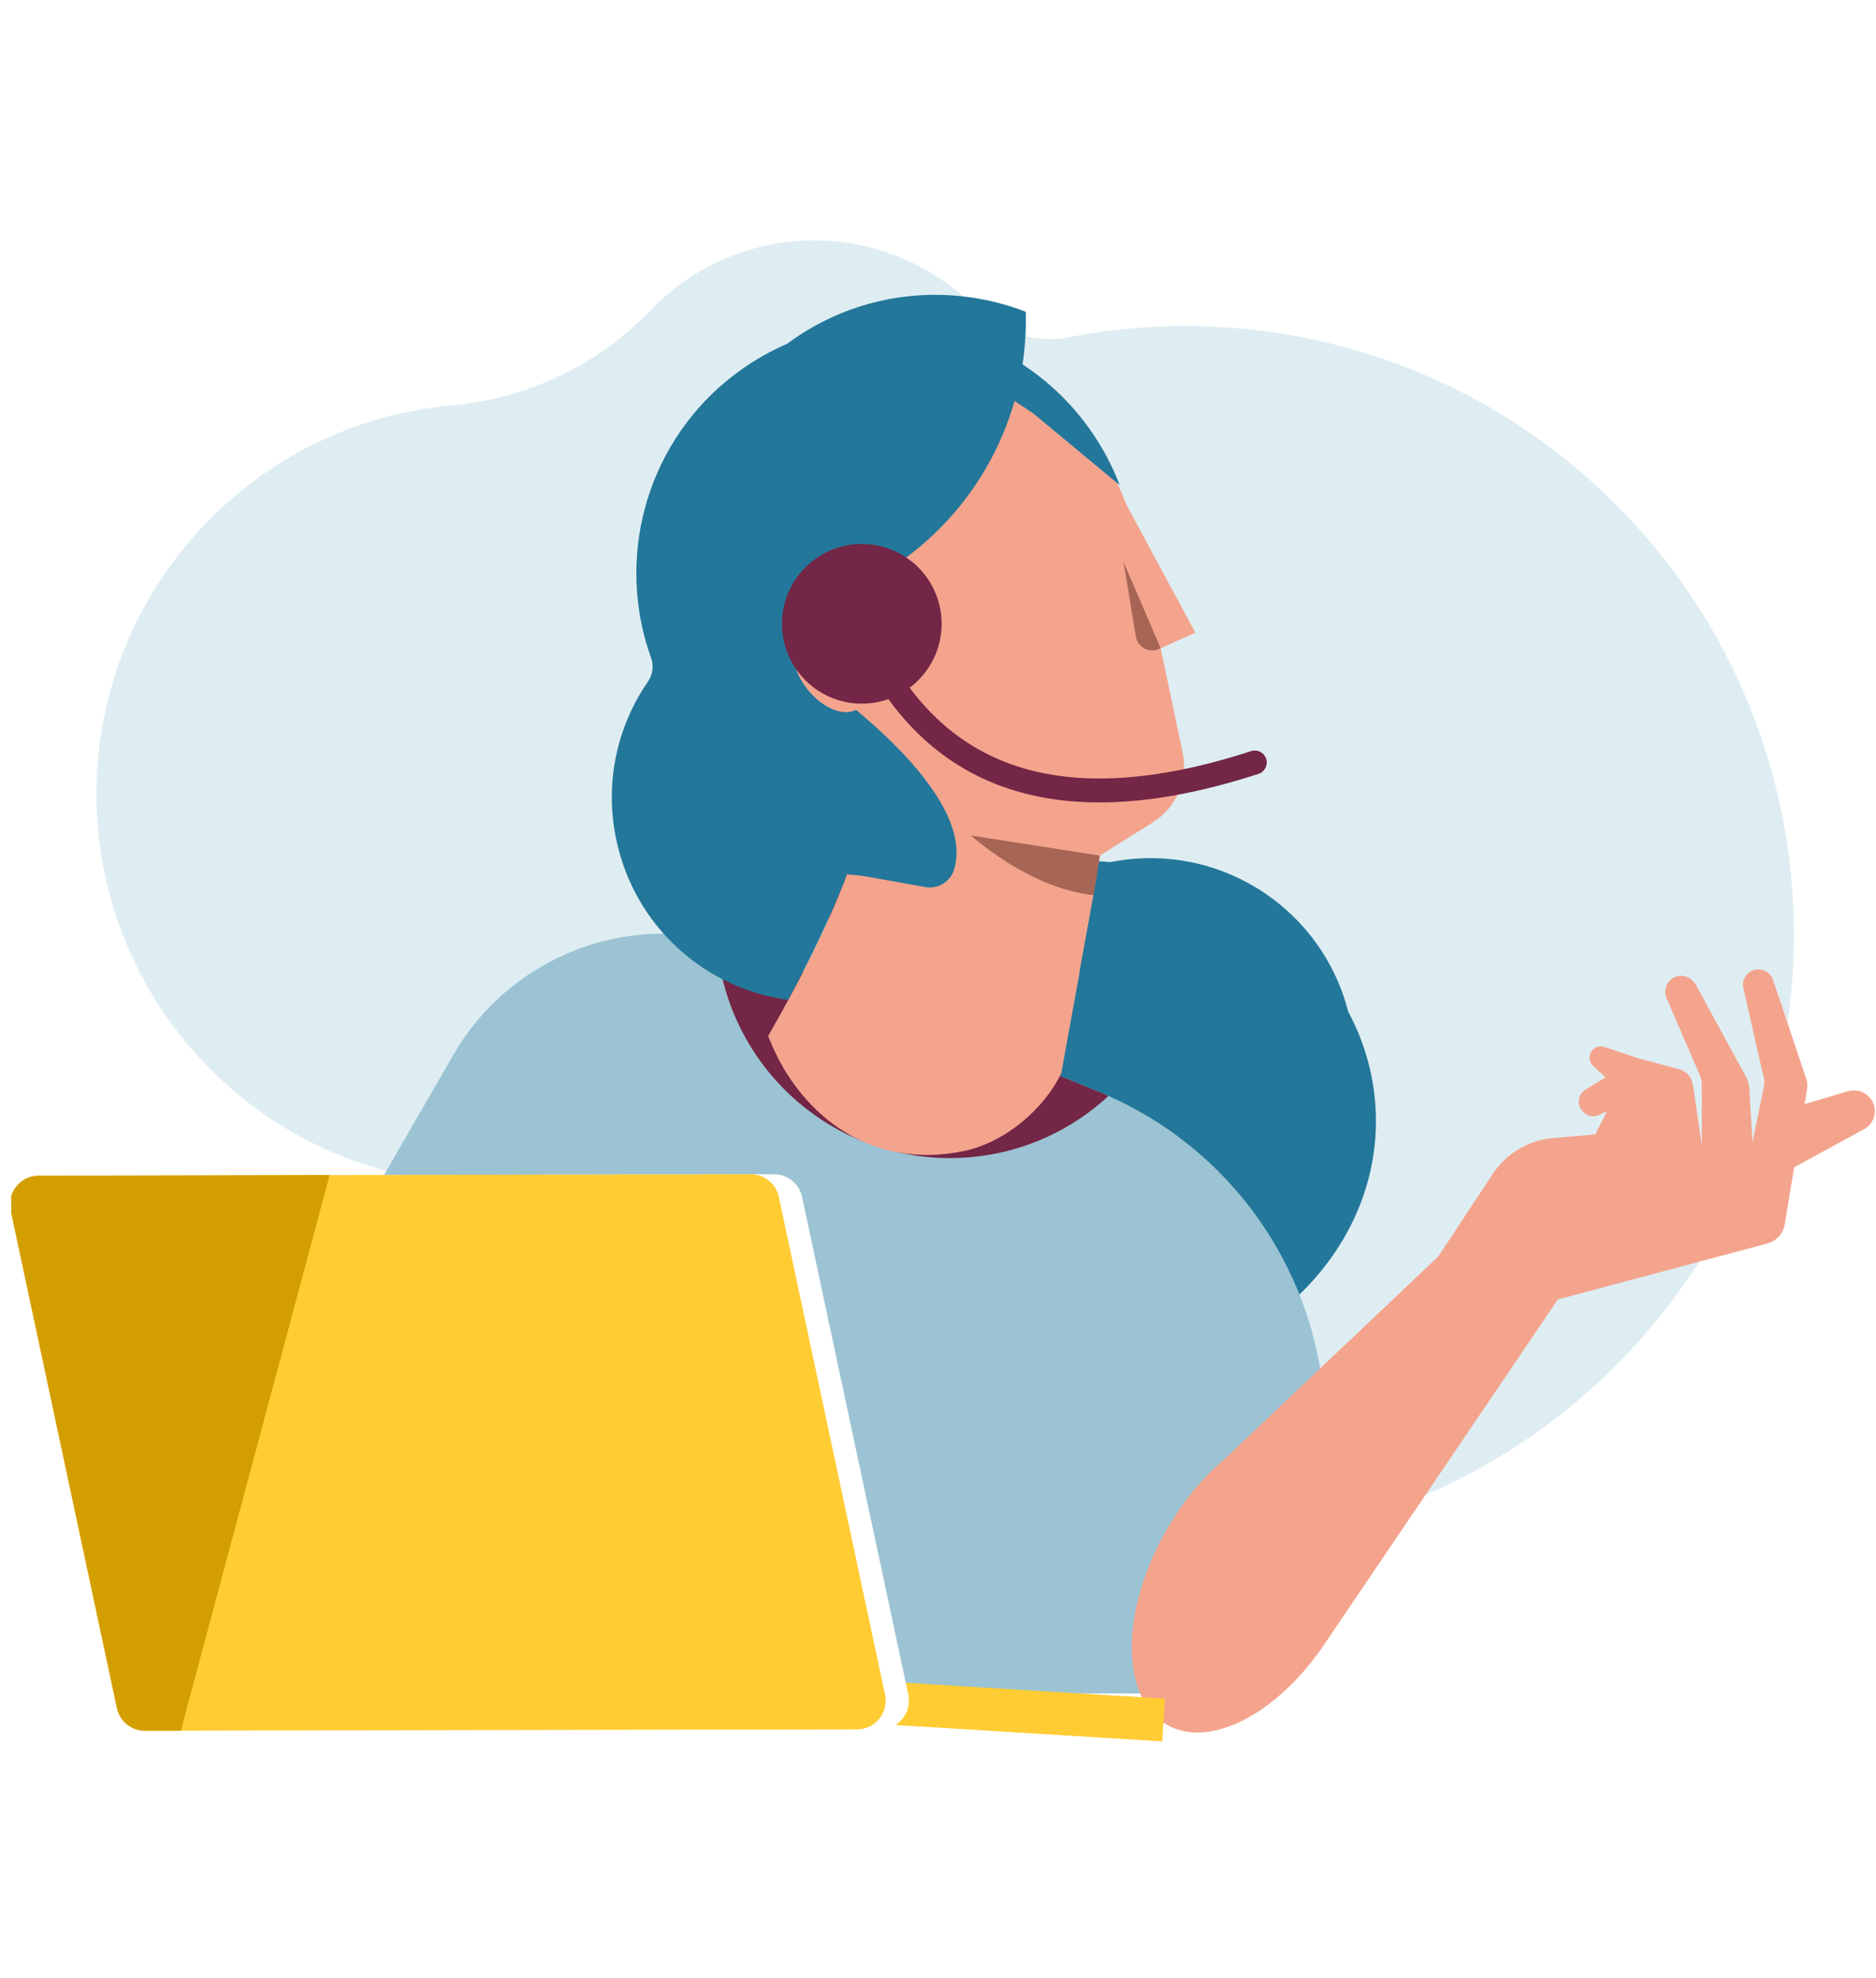 <svg width="167" height="176" viewBox="0 0 167 176" fill="none" xmlns="http://www.w3.org/2000/svg">
<rect width="167" height="176" fill="white"/>
<g clip-path="url(#clip0_1110_9624)">
<path fill-rule="evenodd" clip-rule="evenodd" d="M67.197 121.524C66.799 121.127 66.409 120.725 66.027 120.319C58.333 112.141 48.138 106.803 37.09 104.797C30.384 103.58 23.968 100.38 18.783 95.196C5.203 81.621 5.187 59.729 18.749 46.135C24.732 40.138 32.36 36.788 40.183 36.081C46.879 35.477 53.171 32.555 57.817 27.695C57.877 27.632 57.938 27.57 57.998 27.508C65.924 19.423 78.745 19.343 86.767 27.332C86.813 27.378 86.859 27.424 86.904 27.47C89.047 29.645 92.14 30.594 95.137 30.012C112.224 26.695 130.599 31.652 143.834 44.886C164.98 66.032 164.98 100.378 143.834 121.524C122.67 142.687 88.359 142.686 67.197 121.524Z" fill="#DEEDF2"/>
<path fill-rule="evenodd" clip-rule="evenodd" d="M68.868 99.756C68.868 112.564 80.871 122.946 95.676 122.946C110.482 122.946 122.484 112.564 122.484 99.756C122.484 86.948 110.482 76.565 95.676 76.565C80.871 76.565 68.868 86.948 68.868 99.756Z" fill="#23779A"/>
<path fill-rule="evenodd" clip-rule="evenodd" d="M31.355 150.695H112.3C114.344 149.309 116.348 147.249 118.021 144.681L118.022 144.683L120.645 140.819L120.484 139.842L119.651 134.77L118.263 126.32L117.546 121.943C117.501 121.672 117.455 121.404 117.403 121.137C115.679 112.052 110.169 104.2 102.378 99.459C101.196 98.743 99.96 98.096 98.678 97.525C98.372 97.388 98.061 97.255 97.748 97.127L67.169 84.683C66.335 84.343 65.497 84.062 64.65 83.828C64.365 83.751 64.079 83.68 63.792 83.617C54.714 81.558 45.136 85.585 40.349 93.882L22.861 124.17C17.091 134.165 21.674 146.324 31.355 150.695Z" fill="#9BC3D3"/>
<path d="M63.791 83.617C64.112 88.553 66.154 93.019 69.322 96.422C69.415 96.522 69.509 96.621 69.603 96.718C69.638 96.755 69.674 96.79 69.71 96.826C69.778 96.897 69.847 96.967 69.918 97.037C69.96 97.079 70.004 97.121 70.048 97.163C70.111 97.226 70.176 97.287 70.24 97.348C70.285 97.392 70.331 97.434 70.375 97.476C70.441 97.537 70.507 97.598 70.573 97.658C70.617 97.698 70.662 97.738 70.706 97.777C70.779 97.842 70.852 97.906 70.925 97.97C70.964 98.004 71.002 98.037 71.041 98.07C71.146 98.16 71.251 98.248 71.356 98.334L71.383 98.357C71.498 98.451 71.614 98.544 71.731 98.636C71.766 98.663 71.802 98.689 71.837 98.717C71.921 98.781 72.004 98.846 72.09 98.909C72.131 98.941 72.173 98.972 72.216 99.002C72.296 99.062 72.375 99.12 72.457 99.178C72.5 99.209 72.543 99.24 72.586 99.27C72.67 99.329 72.754 99.387 72.839 99.445C72.878 99.472 72.917 99.499 72.957 99.526C73.059 99.594 73.16 99.661 73.263 99.728C73.286 99.742 73.309 99.758 73.333 99.773C73.461 99.855 73.591 99.936 73.721 100.016C73.741 100.029 73.763 100.041 73.784 100.054C73.891 100.119 73.999 100.183 74.107 100.246C74.148 100.27 74.188 100.292 74.227 100.315C74.319 100.367 74.411 100.419 74.503 100.47C74.547 100.495 74.591 100.519 74.636 100.543C74.728 100.593 74.819 100.642 74.912 100.69C74.954 100.713 74.997 100.735 75.041 100.757C75.142 100.81 75.245 100.86 75.347 100.911C75.38 100.928 75.413 100.945 75.445 100.961C75.72 101.094 75.998 101.222 76.278 101.344C76.314 101.359 76.351 101.375 76.387 101.39C76.491 101.434 76.595 101.479 76.7 101.521C76.744 101.54 76.79 101.558 76.835 101.576C76.933 101.615 77.032 101.653 77.131 101.691C77.177 101.709 77.223 101.726 77.27 101.744C77.373 101.782 77.477 101.82 77.58 101.857C77.622 101.871 77.662 101.886 77.703 101.9C77.834 101.946 77.967 101.991 78.1 102.035C78.112 102.038 78.124 102.042 78.136 102.046C78.285 102.095 78.435 102.141 78.587 102.187C78.613 102.194 78.639 102.202 78.665 102.209C78.786 102.245 78.908 102.28 79.031 102.314C79.074 102.325 79.118 102.337 79.163 102.349C79.268 102.377 79.375 102.405 79.482 102.432C79.531 102.444 79.578 102.455 79.626 102.467C79.732 102.493 79.84 102.518 79.947 102.542C79.992 102.553 80.038 102.563 80.083 102.573C80.206 102.6 80.327 102.626 80.45 102.65C80.481 102.655 80.51 102.663 80.54 102.668C80.554 102.671 80.567 102.673 80.581 102.676H80.585C81.869 102.925 83.195 103.055 84.552 103.055C90.005 103.055 94.968 100.958 98.678 97.525C98.371 97.388 98.061 97.255 97.748 97.127L92.115 94.835L93.062 84.272L93.286 81.766L93.479 79.672L93.702 77.239L92.884 76.859L92.146 76.513L77.279 69.561C77.279 69.561 76.615 71.925 75.655 75.257C74.693 78.587 73.435 82.883 72.244 86.748L67.169 84.683C66.334 84.343 65.496 84.062 64.649 83.828C64.364 83.751 64.078 83.68 63.791 83.617Z" fill="#732645"/>
<path fill-rule="evenodd" clip-rule="evenodd" d="M118.131 145.971L120.82 142.001L138.678 115.637L157.315 110.656C158.097 110.458 158.693 109.828 158.859 109.043L158.875 108.955L159.393 105.817L159.714 103.876L159.723 103.871L159.781 103.84C159.816 103.826 159.861 103.8 159.914 103.768L165.951 100.479C166.732 100.055 167.088 99.122 166.794 98.287C166.522 97.519 165.804 97.033 165.028 97.033C164.85 97.033 164.672 97.06 164.494 97.113L162.487 97.707L160.645 98.247L160.868 96.89C160.911 96.636 160.896 96.379 160.829 96.133L160.797 96.029L160.191 94.221L157.832 87.195C157.618 86.566 156.989 86.178 156.329 86.276C155.564 86.388 155.046 87.114 155.178 87.87L155.192 87.941L157.016 95.948C157.062 96.159 157.072 96.379 157.04 96.595L157.02 96.703L156.008 101.635L155.71 96.716C155.694 96.47 155.631 96.231 155.525 96.01L155.478 95.917L150.965 87.642C150.654 87.066 149.994 86.718 149.352 86.865C148.497 87.06 148.027 87.965 148.329 88.765L148.357 88.834L151.335 95.712C151.406 95.872 151.452 96.038 151.476 96.21L151.487 96.314L151.496 101.912L150.698 96.515C150.604 95.891 150.166 95.373 149.569 95.181L149.49 95.158L145.691 94.127L142.824 93.163C142.722 93.127 142.614 93.114 142.507 93.114C142.164 93.114 141.83 93.288 141.647 93.601C141.414 93.986 141.471 94.481 141.775 94.805L141.825 94.855L142.927 95.868L141.116 96.98C140.539 97.337 140.366 98.098 140.72 98.669L140.76 98.729L140.822 98.814C141.147 99.276 141.742 99.451 142.262 99.249L142.329 99.22L143.06 98.881L142.008 100.947L138.218 101.278C136.101 101.465 134.179 102.586 132.973 104.337L132.89 104.46L128.038 111.806L117.495 121.796L109.11 129.741C107.191 131.338 105.366 133.499 103.872 136.088C100.306 142.272 99.792 148.878 102.336 152.14C102.755 152.68 103.259 153.128 103.847 153.468C106.15 154.798 109.249 154.185 112.262 152.14C114.359 150.718 116.414 148.603 118.129 145.967L118.131 145.971Z" fill="#F4A48D"/>
<path fill-rule="evenodd" clip-rule="evenodd" d="M103.697 151.162L103.464 154.962L71.156 152.98L71.389 149.181C82.158 149.841 92.928 150.502 103.697 151.162Z" fill="#FFCC33"/>
<path fill-rule="evenodd" clip-rule="evenodd" d="M78.368 153.889L14.973 154.012C13.769 154.014 12.727 153.171 12.474 151.989L3.022 107.707C2.683 106.118 3.89 104.617 5.511 104.615L68.902 104.492C70.106 104.49 71.148 105.333 71.401 106.515L80.856 150.796C81.196 152.385 79.989 153.886 78.368 153.889Z" fill="white"/>
<path fill-rule="evenodd" clip-rule="evenodd" d="M69.332 106.52L78.787 150.802C79.126 152.389 77.919 153.888 76.299 153.894L49.754 153.943L16.094 154.011L12.906 154.016C11.702 154.019 10.657 153.174 10.406 151.99L0.953 107.714C0.79 106.938 0.989 106.183 1.428 105.618C1.888 105.016 2.61 104.619 3.444 104.62L29.342 104.566L66.831 104.495C68.036 104.493 69.081 105.336 69.332 106.52Z" fill="#FFCC33"/>
<path fill-rule="evenodd" clip-rule="evenodd" d="M29.343 104.567L16.095 154.011L12.907 154.016C11.702 154.018 10.656 153.174 10.406 151.99L0.953 107.713C0.79 106.938 0.99 106.183 1.429 105.617C1.888 105.017 2.611 104.62 3.445 104.62L29.343 104.567Z" fill="#D39E00"/>
<path fill-rule="evenodd" clip-rule="evenodd" d="M68.386 92.199C68.323 92.17 77.942 76.308 77.049 69.32C75.477 68.825 73.947 68.112 72.499 67.172C63.849 61.555 61.405 49.945 67.043 41.263C72.681 32.58 84.282 30.092 92.931 35.709C96.444 37.99 98.933 41.259 100.273 44.919L100.277 44.92L106.41 56.299L103.32 57.687L105.278 66.965C105.788 69.383 104.73 71.867 102.633 73.179L97.904 76.136C97.904 76.136 97.801 76.984 97.594 78.349L94.473 95.509L94.462 95.51C93.022 98.574 89.561 101.629 85.853 102.417C77.229 104.25 70.919 98.871 68.386 92.199Z" fill="#F4A48D"/>
<path fill-rule="evenodd" clip-rule="evenodd" d="M97.386 79.663C94.869 79.399 91.054 78.225 86.402 74.348L97.904 76.137C97.904 76.137 97.734 77.546 97.386 79.663ZM103.321 57.687C102.411 58.197 101.275 57.652 101.106 56.625L100.014 50L103.321 57.687Z" fill="#A66555"/>
<path fill-rule="evenodd" clip-rule="evenodd" d="M97.777 76.97C98.062 76.895 98.35 76.827 98.64 76.765C108.454 74.679 118.1 80.943 120.186 90.757C120.713 93.237 117.885 97.952 113.048 96.436C108.462 94.999 106.83 88.939 100.415 87.276C98.962 86.9 97.491 86.686 96.085 86.558L97.577 78.352C97.661 77.799 97.728 77.331 97.777 76.97ZM70.16 88.978C62.761 87.983 56.499 82.466 54.861 74.729C53.783 69.642 54.949 64.602 57.689 60.638C58.112 60.024 58.211 59.248 57.959 58.546L57.969 58.551L57.955 58.534L57.894 58.361C57.752 57.957 57.623 57.55 57.505 57.144C57.473 57.033 57.442 56.924 57.412 56.814C55.053 48.065 58.206 38.404 66.011 32.876C67.301 31.962 68.656 31.206 70.052 30.603C70.182 30.506 70.314 30.41 70.448 30.316C74.958 27.121 80.248 25.851 85.357 26.338C87.392 26.53 89.396 27.002 91.31 27.741C91.356 29.327 91.258 30.894 91.025 32.428C93.307 33.919 95.354 35.857 97.026 38.218C98.139 39.79 99.02 41.456 99.677 43.175L91.948 36.761L90.316 35.681C88.03 43.679 82.003 50.356 73.835 53.246C74.187 54.49 74.479 55.817 74.649 57.172C73.42 56.249 72.067 55.995 71.262 56.65C70.284 57.446 70.457 59.307 71.601 60.966L71.636 61.017L71.672 61.067L71.68 61.078L71.709 61.117L71.72 61.133L71.747 61.17L71.757 61.183L71.794 61.232L71.801 61.24L71.832 61.281L71.844 61.297L71.872 61.332L71.884 61.347L71.923 61.395L71.956 61.436L71.967 61.449L71.99 61.476L72.003 61.491L72.023 61.515L72.037 61.532L72.057 61.554L72.071 61.571L72.091 61.593L72.105 61.61L72.125 61.632L72.139 61.648L72.16 61.671L72.174 61.686L72.196 61.711L72.208 61.724L72.243 61.761L72.278 61.798L72.313 61.834L72.326 61.848L72.348 61.87L72.362 61.885L72.383 61.906L72.398 61.921L72.419 61.941L72.434 61.956L72.47 61.991L72.491 62.011L72.506 62.025L72.528 62.047L72.542 62.059L72.578 62.093L72.614 62.126L72.65 62.158L72.664 62.17L72.687 62.191L72.724 62.223L72.76 62.254L72.776 62.268L72.813 62.299L72.835 62.317L72.85 62.329L72.873 62.348L72.887 62.36L72.924 62.389L72.962 62.419L72.999 62.447L73.012 62.457L73.036 62.476L73.051 62.487L73.074 62.504L73.09 62.516L73.112 62.532L73.128 62.543L73.149 62.559L73.165 62.571L73.188 62.586L73.203 62.597L73.226 62.613L73.241 62.623L73.279 62.649L73.317 62.675L73.355 62.7L73.393 62.724L73.408 62.733L73.431 62.748L73.447 62.758L73.469 62.772L73.485 62.782L73.507 62.795L73.523 62.805L73.546 62.818L73.562 62.828L73.584 62.841L73.6 62.85L73.624 62.864L73.638 62.871L73.676 62.893L73.714 62.914L73.752 62.934L73.79 62.954L73.806 62.962L73.829 62.974L73.845 62.982L73.867 62.993L73.906 63.011L73.922 63.019L73.944 63.03L73.96 63.037L73.998 63.055L74.036 63.072L74.074 63.089L74.112 63.105L74.15 63.12L74.165 63.126L74.188 63.136L74.204 63.142L74.226 63.151L74.242 63.157L74.264 63.165L74.28 63.171L74.302 63.179L74.317 63.184L74.355 63.198L74.382 63.207C75.061 63.435 75.704 63.434 76.2 63.165C80.278 66.548 86.408 72.598 84.924 77.391C84.922 77.398 84.92 77.405 84.917 77.412C84.61 78.392 83.671 79.014 82.667 78.97L82.665 78.991L77.293 78.03C76.409 77.871 76.051 77.873 75.381 77.8C75.12 78.622 74.882 79.108 74.547 79.918C73.14 83.317 71.425 86.645 70.16 88.978Z" fill="#23779A"/>
<path fill-rule="evenodd" clip-rule="evenodd" d="M76.473 55.304C77.01 55.064 77.639 55.303 77.88 55.84C80.77 62.287 84.961 66.335 90.422 68.152C95.923 69.982 102.877 69.604 111.371 66.839C111.93 66.657 112.531 66.963 112.713 67.522C112.895 68.081 112.589 68.682 112.03 68.864C103.302 71.705 95.846 72.2 89.75 70.172C83.614 68.13 79.02 63.587 75.937 56.711C75.697 56.174 75.937 55.544 76.473 55.304Z" fill="#732645"/>
<path d="M76.717 62.618C80.641 62.618 83.823 59.437 83.823 55.512C83.823 51.588 80.641 48.407 76.717 48.407C72.793 48.407 69.611 51.588 69.611 55.512C69.611 59.437 72.793 62.618 76.717 62.618Z" fill="#732645"/>
</g>
<defs>
<clipPath id="clip0_1110_9624">
<rect width="166" height="166" fill="white" transform="translate(1 5)"/>
</clipPath>
</defs>
</svg>
